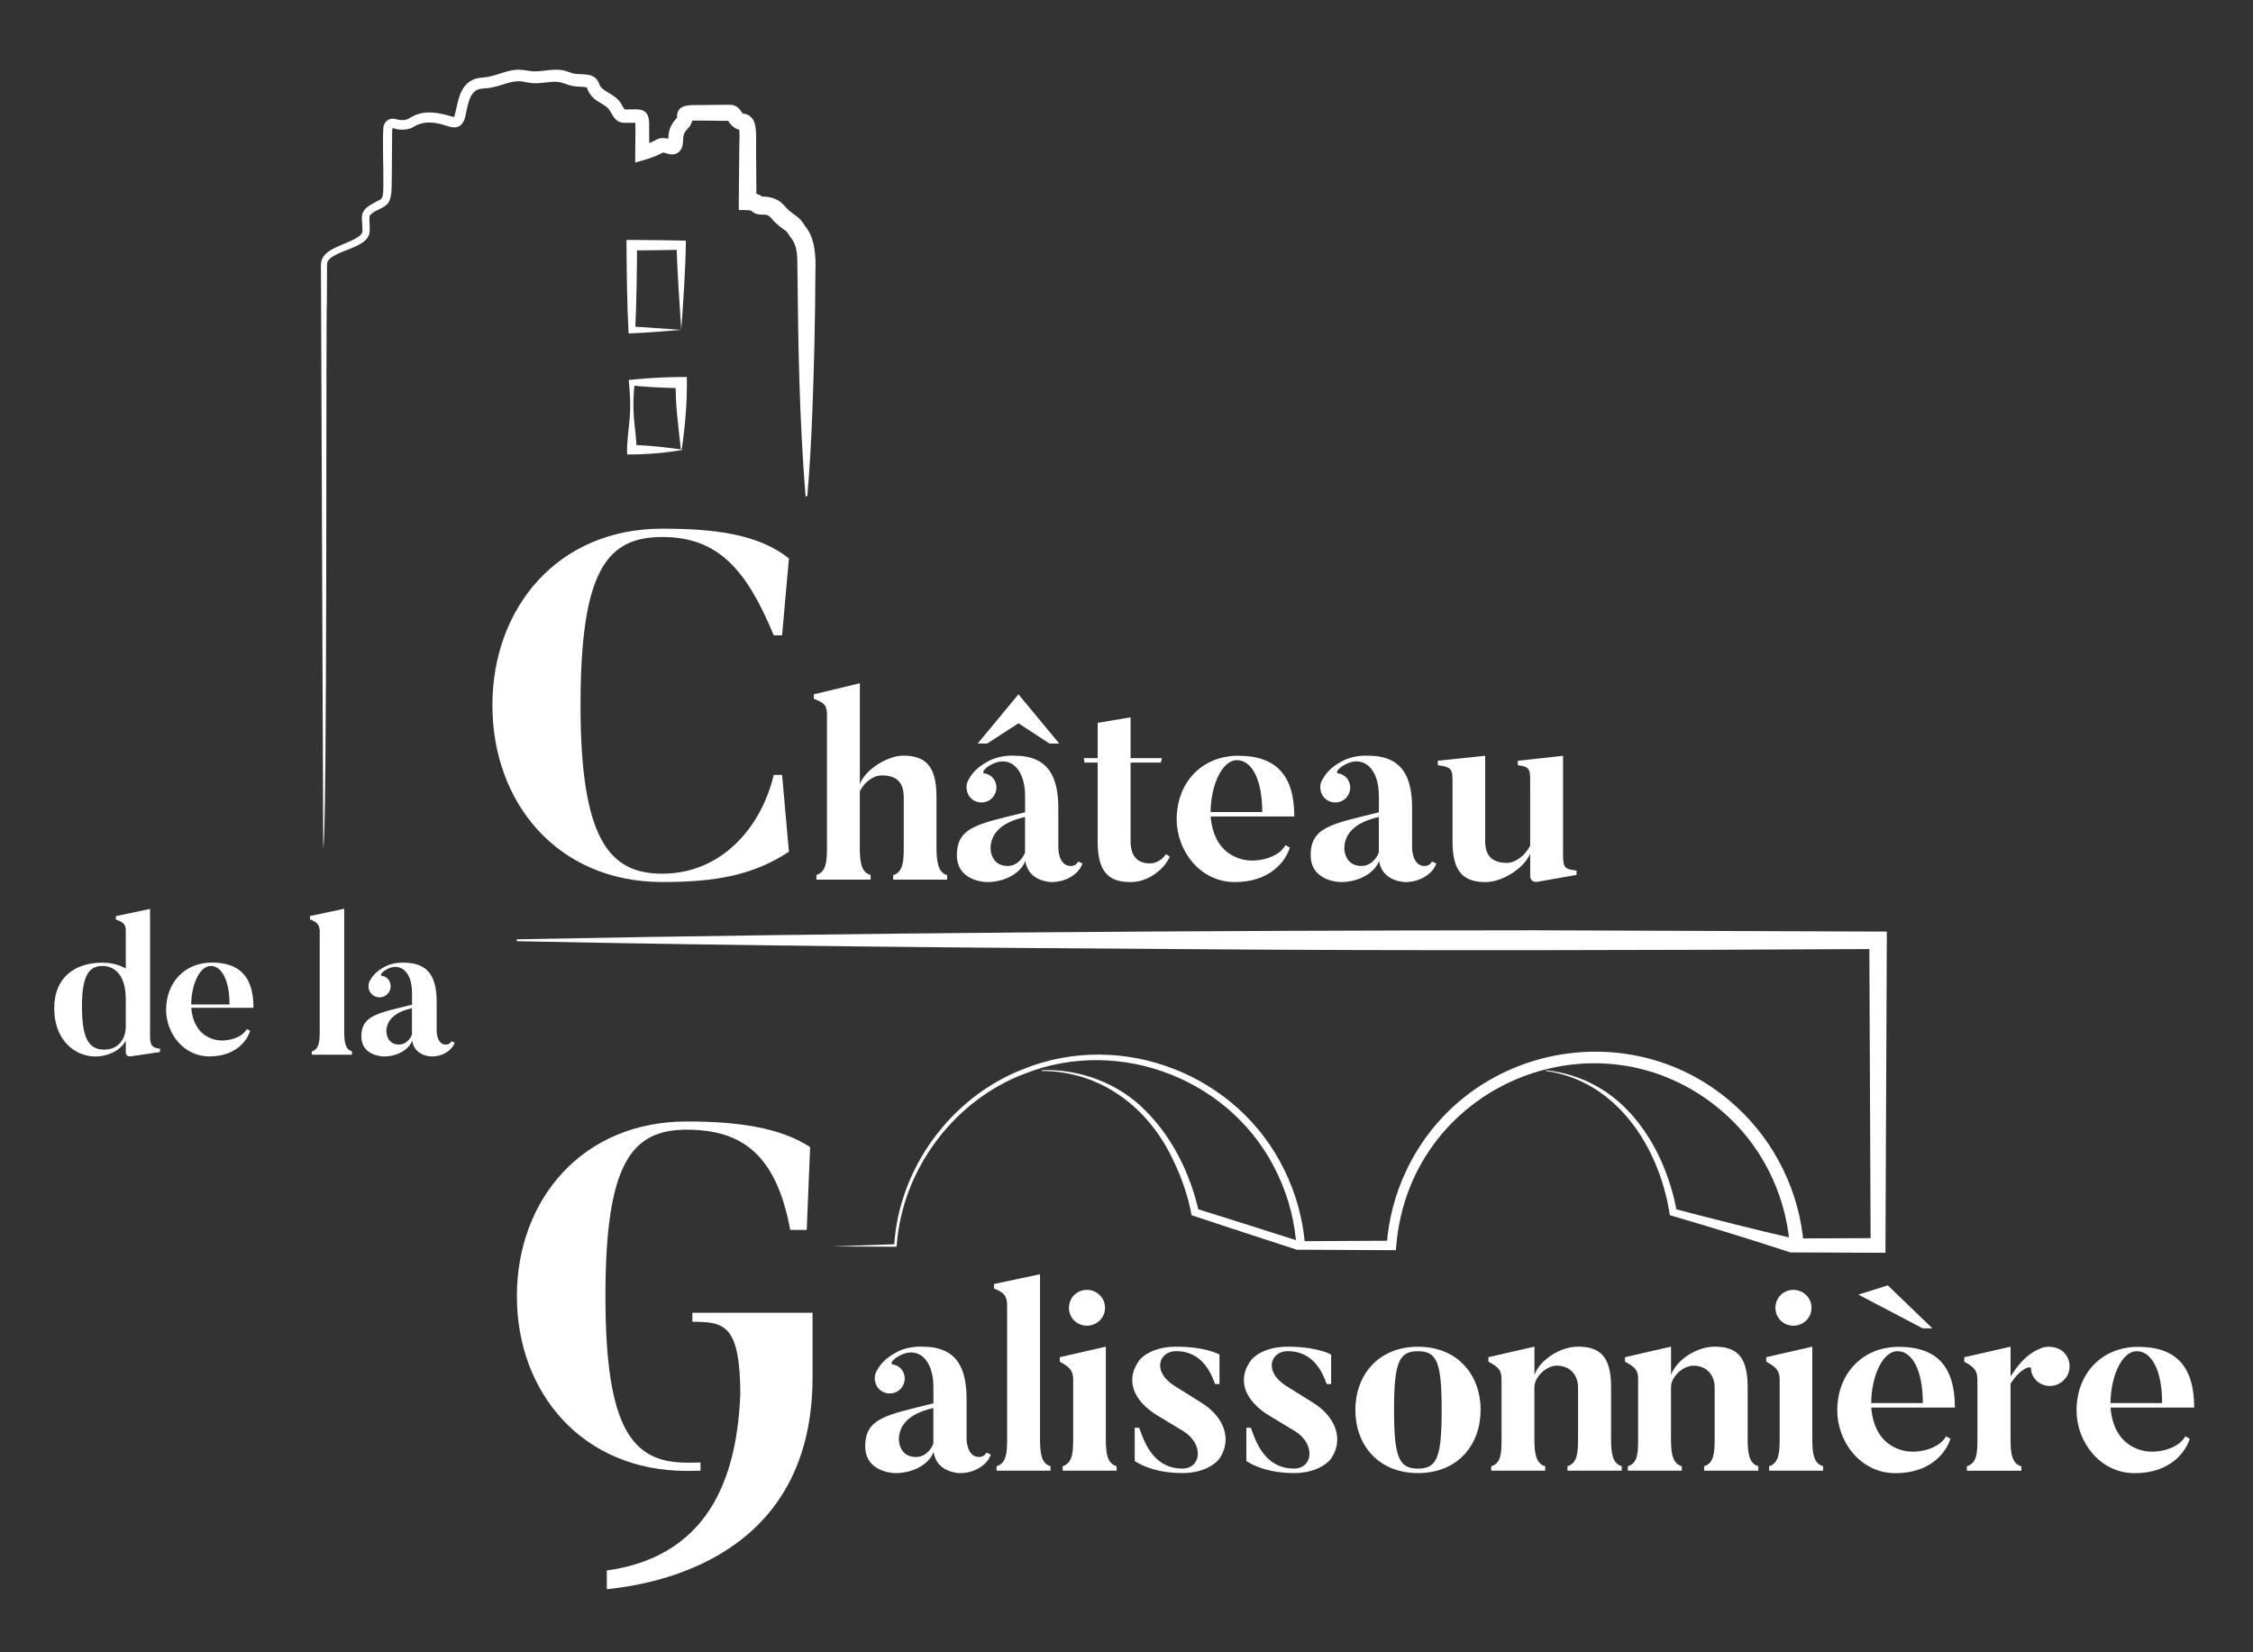 <?xml version="1.0" encoding="UTF-8"?>
<svg id="Calque_1" xmlns="http://www.w3.org/2000/svg" version="1.1" viewBox="0 0 425.2 311.81">
  <rect x="0" y="0" width="425.2" height="311.81" fill="#333333" stroke="none"/>
  <!-- Generator: Adobe Illustrator 29.3.1, SVG Export Plug-In . SVG Version: 2.1.0 Build 151)  -->
  <defs>
    <style>
      .st0 {
        fill: #fff;
      }
    </style>
  </defs>
  <g>
    <path class="st0" d="M61,160.07l-.4-102.89-.03-6.43v-.8c0-2.35,2.74-3.21,4.43-3.97.98-.41,1.97-.81,2.72-1.36.47-.37.69-.64.69-1.11,0-.21-.04-.94-.05-1.17-.02-.53-.12-1.03-.02-1.78.28-1.35,1.69-1.95,2.76-2.55.36-.2.78-.33.96-.63.36-.7.26-1.91.29-2.76.03-2.6-.18-7.98,0-10.61.07-.35.2-.81.64-1.21,1.05-.8,2.07-.15,2.29-.19.41.07.85.07,1.25-.01.48-.08.78-.31,1.19-.56,2.59-1.42,5.33-.71,7.69-.01.21.05.39.05.36.05-.01,0-.07.02-.08.04-.01.01,0,0,.03-.05.69-2.25.76-5.48,3.2-6.85,1.1-.67,2.26-.5,3.43-.77,1.5-.29,3.11-1.07,4.75-1.25,1.07-.18,2.43.15,3.4.26,2.09.12,4.46-.8,6.67.07.55.18.84.31,1.36.39,1.68.23,3.67-.26,4.5,1.79.09.19.15.41.27.59.94,1.23,2.95,1.53,3.96,3.34.17.3.42.72.59.96.11.17.18.17,0,.07-.15-.03.08,0,.32-.01l.82-.02c.76.02,1.51-.11,2.32.21,1.28.52,1.21,2.15,1.2,3.23,0,1.01.03,3.78.03,4.82l-1.69-1.28c.88-.27,1.81-.63,2.63-1.06.24-.14.49-.28.79-.38,1.09-.32,1.91.05,2.55.19-.03,0-.21,0-.38.11-.21.1-.33.31-.36.37.05-1.01.04-2.29.77-3.44.29-.5.71-.94.91-1.17.1-.11.1-.17.04-.02-.03.06-.02.18-.02.05-.16-2.29,1.72-2.47,3.5-2.44.81,0,5.51-.06,6.25-.06.46-.03.98.05,1.36.29.71.36,1.13,1.25,1.36,1.44-.02-.02-.11-.06-.14-.06.35,0,.96.12,1.33.41.87.66.99,1.36,1.15,2.16.19,1.38.09,2.68.1,3.99,0,0,.07,9.99.07,9.99l-1.67-1.67c.51,0,.86.05,1.34.16.49.1,1.27.38,1.83,1.01-.1-.16-.49-.37-.59-.37,1.08-.14,3.03.3,3.95,1.28.48.42.87.97,1.34,1.38.54.48,1.92,1.26,2.45,2.1.25.29.37.58.59.87,1.83,2.15,1.99,5.72,1.89,8.36-.05,9.01-.24,18.07-.6,27.07-.2,5.16-.49,10.32-.93,15.47h-.33c-1.15-14.14-1.4-28.36-1.53-42.54-.08-2.43.22-4.46-1.35-6.41-.28-.39-.5-.85-.86-1.14-.54-.36-1.84-1.32-2.41-2.03-.17-.18-.37-.44-.53-.59-.54-.47-.82-.43-1.55-.44-.59.03-1.57-.17-2.05-.78-.08-.09,0,.01.02.02.17.13.07.03-.09,0-.15-.04-.44-.07-.57-.08l-1.68-.04v-1.63s.09-10.02.09-10.02c0-1.28.15-2.61-.06-3.8,0-.04,0,.06.22.23.14.1.29.14.43.14-.03,0-.19,0-.29-.02-.45-.04-.94-.23-1.3-.49-.72-.53-.98-1.08-1.16-1.31-.08-.12-.14-.13.04-.02.1.06.28.11.42.11-.12,0-1.36-.01-1.52-.01-1,0-5.39-.1-6.26-.01-.02,0-.03,0,0,0,.07-.03.12-.05.18-.1.21-.14.38-.38.44-.62.04-.17.01-.15.02-.05v.39c.02.61-.45,1.44-.74,1.7-.66.71-.92,1.04-1,1.93-.03,1.02-.05,2.24-1.13,2.86-.57.31-1.1.27-1.58.17-.35-.08-1.07-.33-1.15-.27-1.56.88-3.47,1.39-5.2,1.87,0,0,.01-1.76.01-1.76-.01-1.67.08-4.48,0-6.11.04.06.08.18.18.26.09.07.2.15.25.15-.51-.06-1.55-.03-2.11-.03-.29-.02-.61.06-1.27-.17-.32-.11-.6-.34-.78-.52-.54-.58-.77-1.19-1.19-1.81-.4-.57-1.21-.97-2.26-1.64-.76-.46-1.6-1.41-1.89-2.38-.06-.14-.11-.2-.11-.19-.74-.17-1.73-.05-2.6-.25-1.05-.15-1.95-.74-2.98-.78-1.35-.1-3.26.41-4.82.23-.58-.05-1.29-.21-1.66-.28-1.99-.33-3.84.76-5.89,1.12-.9.24-2.01.07-2.83.5-1.53.97-1.68,3.2-2.13,5.02-.16.77-.69,1.8-1.62,1.96-.91.14-1.34-.11-2.06-.3-2.15-.74-4.42-.91-6.29.39-1.21.55-2.69.47-3.71.07.04-.04-.03.03-.06.2-.04.17-.04.37-.05.63l-.05,6.43-.03,3.22c-.06,1.25.05,2.29-.57,3.55-.84,1.22-2.45,1.32-3.43,2.33-.12.13-.16.19-.19.34-.09.85.15,2.28-.03,3.22-.19.78-.73,1.29-1.22,1.65-1.86,1.27-4.03,1.61-5.82,2.77-.39.27-.72.58-.85.91-.08.18-.1.31-.1.55v.8s-.03,6.43-.03,6.43c-.21-.05.13,103.59-.73,102.89h0Z"/>
    <path class="st0" d="M128.57,62.26c-3.04.23-6.53.54-9.94.67-.29-5.55-.36-11.1-.39-16.65v-1s.99,0,.99,0c3.11.02,7.14.05,10.22.13-.08,5.55-.48,11.42-.89,16.85h0ZM128.57,62.26c-.3-4.65-.79-11.41-.87-15.99,0,0,.87.87.87.87-2.7.07-6.59.11-9.33.12,0,0,.99-.99.99-.99-.02,5.33-.1,10.66-.35,15.99l-.64-.64c2.95.14,5.99.42,9.33.64h0Z"/>
    <path class="st0" d="M128.64,84.93c-3.35.59-6.85.85-10.29.83-.08-2.42.34-4.83.52-7.23.15-2.11.04-4.22-.17-6.34l-.05-.48.59-.06c3.41-.36,6.96-.51,10.38-.51.11,4.5-.33,9.48-.98,13.8h0ZM128.5,84.79c-.5-4.47-1.03-8.27-.99-12.6,0,0,1.06,1.06,1.06,1.06-.78,0-1.56-.04-2.33-.06-2.27-.07-4.75-.2-7-.45,0,0,.54-.54.54-.54-.22,2.11-.32,4.22-.17,6.34.14,2.11.53,4.22.53,6.34l-.89-.89c2.99,0,6.25.42,9.26.82h0Z"/>
  </g>
  <g>
    <path class="st0" d="M178.75,165.16v.84h-10.18v-.84c1.89-.55,1.99-2.73,1.99-5.27v-9.39c0-2.83-1.29-4.17-4.17-4.17-1.39,0-3.08.99-4.12,2.98v10.58c0,2.73.25,4.77,2.04,5.22v.89h-10.23v-.89c1.89-.55,1.99-2.68,1.99-5.22v-25.04c0-1.74-.5-2.24-2.48-2.98v-.84l8.69-2.09v19.03c.94-2.63,5.12-5.37,8.2-5.37,3.97,0,6.26,1.74,6.26,7.7v9.59c0,2.73.3,4.82,2.04,5.27Z"/>
    <path class="st0" d="M203.44,162.58l.84.35c-.4,1.59-2.68,3.53-5.81,3.53,0,0-4.42,0-4.97-4.02-.74,2.19-3.68,4.02-7.2,4.02,0,0-5.71,0-5.71-5.07,0-5.42,4.17-5.91,12.87-8.1v-3.08c0-5.17-2.88-7.75-6.31-5.96-1.59.79-1.79,1.64-1.44,1.69.74.1,1.39.45,1.84,1.09.89,1.29.55,3.03-.74,3.93-1.29.84-3.03.55-3.92-.75-.6-.94-.65-2.14-.15-2.98.5-.84,1.14-2.19,3.87-3.63,2.24-1.19,4.82-.99,4.82-.99,6.51,0,8.3,4.07,8.3,9.94v7.4s-.05,3.48,2.38,3.48c0,0,1.04,0,1.34-.84ZM184.51,140.32l7.7-9.29,7.7,9.29h-1.84l-5.86-3.83-5.91,3.83h-1.79ZM193.45,154.18c-4.87,1.09-6.51,3.43-6.51,5.96,0,0,0,3.28,3.23,3.28,1.69,0,2.83-1.34,3.28-2.53v-6.71Z"/>
    <path class="st0" d="M220.03,161.19l.74.45c-.99,2.34-4.02,4.82-7.35,4.82-3.93,0-6.26-1.59-6.26-7.6v-14.95h-2.48l-.15-.84h2.63v-6.66l6.21-1.04v7.7h5.91l-.2.84h-5.71v14.8c0,2.78,1.19,4.22,3.68,4.22,1.44,0,2.53-.99,2.98-1.74Z"/>
    <path class="st0" d="M244.28,154.08h-15.8c.4,4.87,2.88,7.4,6.21,8.15,2.68.6,6.66-.4,7.9-2.73l.84.45c-.79,2.58-3.73,6.51-10.38,6.51s-10.98-6.01-10.98-11.82c0-7,4.77-12.02,11.62-12.02,7.2,0,10.58,3.73,10.58,11.48ZM238.22,153.24c0-6.26-2.04-9.79-4.77-9.79-2.93,0-4.97,5.02-4.97,9.79h9.74Z"/>
    <path class="st0" d="M270.21,162.58l.84.35c-.4,1.59-2.68,3.53-5.81,3.53,0,0-4.42,0-4.97-4.02-.74,2.19-3.68,4.02-7.2,4.02,0,0-5.71,0-5.71-5.07,0-5.42,4.17-5.91,12.87-8.1v-3.08c0-5.17-2.88-7.75-6.31-5.96-1.59.79-1.79,1.64-1.44,1.69.74.1,1.39.45,1.84,1.09.89,1.29.55,3.03-.74,3.93-1.29.84-3.03.55-3.92-.75-.6-.94-.65-2.14-.15-2.98.5-.84,1.14-2.19,3.87-3.63,2.24-1.19,4.82-.99,4.82-.99,6.51,0,8.3,4.07,8.3,9.94v7.4s-.05,3.48,2.38,3.48c0,0,1.04,0,1.34-.84ZM260.22,154.18c-4.87,1.09-6.51,3.43-6.51,5.96,0,0,0,3.28,3.23,3.28,1.69,0,2.83-1.34,3.28-2.53v-6.71Z"/>
    <path class="st0" d="M297.53,164.27v.84l-7.35,1.29c-1.34.2-1.39-.94-1.39-.94v-4.37c-1.19,2.83-5.32,5.37-8.4,5.37-3.93,0-6.26-1.64-6.26-7.6v-10.63c0-2.98.1-3.43-2.78-3.83v-.84l8.94-.94v16.1c0,2.78,1.29,4.12,4.17,4.12,1.39,0,3.28-1.24,4.32-3.23v-11.23c0-3.03.2-3.68-2.33-3.97v-.84l8.54-.94v18.83c0,2.38.45,2.58,2.53,2.83Z"/>
  </g>
  <path class="st0" d="M147.6,146.23l1.29,14.5c-6.83,4.52-14.04,5.72-23.92,5.72-19.76,0-32.04-14.96-32.04-33.34s12.28-33.34,32.04-33.34c9.51,0,18.1.92,23.92,5.63l-1.29,14.5h-1.57c-5.17-12.47-10.53-18.56-21.05-18.56s-15.42,6.47-15.42,31.77,5.45,31.77,15.42,31.77c11.08,0,18.65-8.59,21.05-18.65h1.57Z"/>
  <g>
    <path class="st0" d="M30.19,197.9v.63l-5.42.81c-1.03.15-1.03-.66-1.03-.66v-2.29c-1.18,2.18-3.91,2.99-5.65,2.99-4.17,0-7.86-3.28-7.86-9.11s3.91-8.6,9.08-8.6c1.7,0,3.25.41,4.43,1.11v-7.05c0-1.29-.37-1.66-1.88-2.21v-.63l6.46-1.37v23.95c0,1.81.37,2.25,1.88,2.44ZM23.73,188.45c0-4.65-2.29-6.16-4.39-6.16-2.69,0-3.87,2.03-3.87,7.64,0,5.94,1.22,8.15,4.21,8.15,2.51,0,4.06-1.84,4.06-4.43v-5.2Z"/>
    <path class="st0" d="M47.83,190.18h-11.73c.3,3.62,2.14,5.5,4.61,6.05,1.99.44,4.94-.3,5.87-2.03l.63.33c-.59,1.92-2.77,4.83-7.71,4.83s-8.15-4.46-8.15-8.78c0-5.2,3.54-8.93,8.63-8.93,5.35,0,7.86,2.77,7.86,8.52ZM43.32,189.56c0-4.65-1.51-7.27-3.54-7.27-2.18,0-3.69,3.73-3.69,7.27h7.23Z"/>
    <path class="st0" d="M66.42,198.41v.63h-7.56v-.63c1.4-.41,1.48-1.96,1.48-3.84v-18.67c0-1.29-.37-1.84-1.84-2.4v-.63l6.46-1.37v23.06c0,2.03.18,3.51,1.48,3.84Z"/>
    <path class="st0" d="M85.17,196.49l.63.26c-.29,1.18-1.99,2.62-4.32,2.62,0,0-3.28,0-3.69-2.99-.55,1.62-2.73,2.99-5.35,2.99,0,0-4.24,0-4.24-3.76,0-4.02,3.1-4.39,9.56-6.01v-2.29c0-3.84-2.14-5.76-4.69-4.43-1.18.59-1.33,1.22-1.07,1.25.55.07,1.03.33,1.36.81.66.96.41,2.25-.55,2.92-.96.63-2.25.41-2.91-.55-.44-.7-.48-1.59-.11-2.21s.85-1.62,2.88-2.69c1.66-.89,3.58-.74,3.58-.74,4.83,0,6.16,3.03,6.16,7.38v5.5s-.04,2.58,1.77,2.58c0,0,.77,0,1-.63ZM77.75,190.26c-3.62.81-4.83,2.55-4.83,4.43,0,0,0,2.43,2.4,2.43,1.25,0,2.1-1,2.43-1.88v-4.98Z"/>
  </g>
  <path class="st0" d="M156.97,235.22l12.03-.42-.24.22c.87-14.55,10.72-27.97,24.3-33.24,18.66-7.59,40.71,1,49.4,19.16,2.14,4.38,3.45,9.17,3.83,14.04l-.81-.75,17.13-.09-.9.83c.34-4.88,1.61-9.7,3.72-14.12,11.35-23.88,42.94-29.91,62.32-11.95,7.3,6.67,11.92,16.17,12.65,26.04,0,0-1.33-1.23-1.33-1.23l15.36-.06-1.39,1.39-.25-57.59,1.64,1.64c-37.96.23-91.06.35-128.45.04-42.82-.26-85.64-.64-128.45-1.51v-.36c64.22-1.24,128.45-1.66,192.68-1.7,0,0,64.23.24,64.23.24h1.65s0,1.64,0,1.64l-.25,57.59v1.39c-1.58,0-16.37-.07-17.99-.07-.38-9.67-4.64-19.09-11.75-25.67-22.98-21.23-59.97-6.69-62.59,24.41,0,0-.07.84-.07.84h-.83s-17.13-.09-17.13-.09h-.76c-.26-4.93-1.46-9.81-3.6-14.26-8.24-17.69-29.58-26.14-47.73-18.96-13.38,5.04-23.16,18.15-24.15,32.43,0,0-.02.23-.02.23h-.22s-12.03-.06-12.03-.06h0Z"/>
  <g>
    <path class="st0" d="M186.14,274.12l.84.35c-.4,1.59-2.68,3.53-5.81,3.53,0,0-4.42,0-4.97-4.02-.75,2.19-3.68,4.02-7.2,4.02,0,0-5.71,0-5.71-5.07,0-5.41,4.17-5.91,12.87-8.1v-3.08c0-5.17-2.88-7.75-6.31-5.96-1.59.8-1.79,1.64-1.44,1.69.75.1,1.39.45,1.84,1.09.89,1.29.55,3.03-.75,3.92-1.29.85-3.03.55-3.92-.75-.6-.94-.65-2.14-.15-2.98.5-.84,1.14-2.19,3.87-3.63,2.24-1.19,4.82-.99,4.82-.99,6.51,0,8.3,4.07,8.3,9.94v7.4s-.05,3.48,2.38,3.48c0,0,1.04,0,1.34-.85ZM176.15,265.72c-4.87,1.09-6.51,3.43-6.51,5.96,0,0,0,3.28,3.23,3.28,1.69,0,2.83-1.34,3.28-2.53v-6.71Z"/>
    <path class="st0" d="M198.26,276.7v.84h-10.18v-.84c1.89-.55,1.99-2.63,1.99-5.17v-25.14c0-1.74-.5-2.48-2.48-3.23v-.85l8.69-1.84v31.05c0,2.73.25,4.72,1.99,5.17Z"/>
    <path class="st0" d="M210.73,276.7v.84h-10.18v-.84c1.89-.6,1.99-2.68,1.99-5.22v-11.03c0-1.69-.5-2.38-2.53-3.48v-.85l8.69-1.99v17.34c0,2.78.25,4.72,2.04,5.22ZM205.12,250.18c-1.89,0-3.38-1.49-3.38-3.38s1.49-3.38,3.38-3.38,3.43,1.49,3.43,3.38-1.54,3.38-3.43,3.38Z"/>
    <path class="st0" d="M230.1,275.31s-1.89,2.68-6.96,2.68c-6.01,0-8.99-2.29-8.99-2.29v-6.26h.84c.75,1.94,2.33,7.7,8.15,7.7,3.53,0,4.12-4.47.35-6.96l-5.02-3.03c-4.82-2.93-6.11-6.96-3.38-10.53,0,0,1.89-2.48,6.86-2.48,5.71,0,8.2,1.49,8.2,1.49v5.56h-.84c-.65-1.74-2.24-6.21-7.35-6.21-3.23,0-4.62,3.83-.3,6.56l5.02,3.13c4.42,2.73,5.91,7.05,3.43,10.63Z"/>
    <path class="st0" d="M251.17,275.31s-1.89,2.68-6.96,2.68c-6.01,0-8.99-2.29-8.99-2.29v-6.26h.84c.75,1.94,2.33,7.7,8.15,7.7,3.53,0,4.12-4.47.35-6.96l-5.02-3.03c-4.82-2.93-6.11-6.96-3.38-10.53,0,0,1.89-2.48,6.86-2.48,5.71,0,8.2,1.49,8.2,1.49v5.56h-.84c-.65-1.74-2.24-6.21-7.35-6.21-3.23,0-4.62,3.83-.3,6.56l5.02,3.13c4.42,2.73,5.91,7.05,3.43,10.63Z"/>
    <path class="st0" d="M279.43,266.07c0,6.51-4.22,11.92-11.82,11.92s-11.82-5.42-11.82-11.92,4.27-11.92,11.82-11.92,11.82,5.37,11.82,11.92ZM272.08,266.07c0-8.99-.89-11.08-4.47-11.08s-4.52,2.09-4.52,11.08.94,11.08,4.52,11.08,4.47-2.09,4.47-11.08Z"/>
    <path class="st0" d="M306.06,276.7v.84h-10.23v-.84c1.89-.55,1.99-2.68,1.99-5.22v-9.64c0-2.38-1.54-4.12-4.02-4.12-1.94,0-4.22,2.09-4.22,4.07v9.79c0,2.73.3,4.62,2.04,5.12v.84h-10.18v-.84c1.89-.55,1.94-2.58,1.94-5.12v-11.23c0-1.74-.45-2.29-2.48-3.38v-.85l8.69-1.99v5.32c1.14-3.03,5.07-5.32,8.2-5.32,3.87,0,6.26,1.54,6.26,7.55v9.79c0,2.73.25,4.77,2.04,5.22Z"/>
    <path class="st0" d="M331.84,276.7v.84h-10.23v-.84c1.89-.55,1.99-2.68,1.99-5.22v-9.64c0-2.38-1.54-4.12-4.02-4.12-1.94,0-4.22,2.09-4.22,4.07v9.79c0,2.73.3,4.62,2.04,5.12v.84h-10.18v-.84c1.89-.55,1.94-2.58,1.94-5.12v-11.23c0-1.74-.45-2.29-2.48-3.38v-.85l8.69-1.99v5.32c1.14-3.03,5.07-5.32,8.2-5.32,3.87,0,6.26,1.54,6.26,7.55v9.79c0,2.73.25,4.77,2.04,5.22Z"/>
    <path class="st0" d="M344.06,276.7v.84h-10.18v-.84c1.89-.6,1.99-2.68,1.99-5.22v-11.03c0-1.69-.5-2.38-2.53-3.48v-.85l8.69-1.99v17.34c0,2.78.25,4.72,2.04,5.22ZM338.45,250.18c-1.89,0-3.38-1.49-3.38-3.38s1.49-3.38,3.38-3.38,3.43,1.49,3.43,3.38-1.54,3.38-3.43,3.38Z"/>
    <path class="st0" d="M368.95,265.63h-15.8c.4,4.87,2.88,7.4,6.21,8.15,2.68.6,6.66-.4,7.9-2.73l.84.45c-.79,2.58-3.73,6.51-10.38,6.51s-10.98-6.01-10.98-11.82c0-7,4.77-12.02,11.62-12.02,7.2,0,10.58,3.73,10.58,11.48ZM364.68,250.67h-1.84l-12.12-6.36,5.56-1.74,8.4,8.1ZM362.89,264.78c0-6.26-2.04-9.79-4.77-9.79-2.93,0-4.97,5.02-4.97,9.79h9.74Z"/>
    <path class="st0" d="M389.32,255.04c1.54,1.34,1.69,3.73.35,5.22-1.34,1.54-3.63,1.74-5.22.4-.75-.7-1.14-1.54-1.14-2.43,0-.55-2.04-.05-3.87,2.93v10.33c0,2.78.25,4.72,2.04,5.22v.84h-10.28v-.84c1.94-.6,1.99-2.63,1.99-5.22v-11.03c0-1.69-.45-2.43-2.48-3.48v-.85l8.74-1.99v5.61c2.63-4.12,4.67-4.87,5.86-5.37,1.04-.45,2.93-.25,4.02.65Z"/>
    <path class="st0" d="M414.11,265.63h-15.8c.4,4.87,2.88,7.4,6.21,8.15,2.68.6,6.66-.4,7.9-2.73l.84.45c-.79,2.58-3.73,6.51-10.38,6.51s-10.98-6.01-10.98-11.82c0-7,4.77-12.02,11.62-12.02,7.2,0,10.58,3.73,10.58,11.48ZM408.05,264.78c0-6.26-2.04-9.79-4.77-9.79-2.93,0-4.97,5.02-4.97,9.79h9.74Z"/>
  </g>
  <path class="st0" d="M244.72,235.84c-6.61-2.17-13.23-4.3-19.83-6.5-.66-3.55-1.86-7.07-3.46-10.36-4.6-9.92-13.64-16.86-24.83-16.87,0,0,0-.16,0-.16,7.21-.24,14.52,2.46,19.61,7.67,5.15,5.18,8.43,11.92,10.04,19.03,0,0-.5-.57-.5-.57,6.5,2.02,12.99,4.11,19.48,6.16l-.52,1.6h0Z"/>
  <path class="st0" d="M337.87,236.34c-7.39-2.42-14.83-4.7-22.29-6.89l-.44-.13-.07-.45c-2-12.44-9.98-24.92-23.33-26.76,0,0,.02-.15.02-.15,3.2.36,6.37,1.28,9.23,2.84,5.8,3.09,10,8.58,12.62,14.51,1.3,3.01,2.28,6.1,2.85,9.38l-.51-.58c3.76,1,7.53,1.95,11.3,2.9,3.77.94,7.55,1.86,11.35,2.73l-.73,2.6h0Z"/>
  <g>
    <path class="st0" d="M130.67,247.75v1.69c6.07,0,9.05.5,9.05,14.02h0s0,0,0,0c0,.02,0,.04,0,.06v-.4h0c-.58,13.3-4.41,30.35-25.2,33.26v3.53c12.69-1.31,38.83-7.9,38.83-40.01v-12.16h-22.68Z"/>
    <path class="st0" d="M129.6,276.02c-10.23,0-15.34-6.3-15.34-31.41s4.93-31.42,15.34-31.42,16.89,4.66,19.54,18.91h3.11l.64-15.62c-5.66-3.74-13.79-4.84-23.29-4.84-19.73,0-32.05,14.79-32.05,32.97s12.33,32.97,32.05,32.97c.88,0,1.74-.01,2.6-.04v-1.55c-.8.03-1.66.04-2.6.04Z"/>
  </g>
</svg>